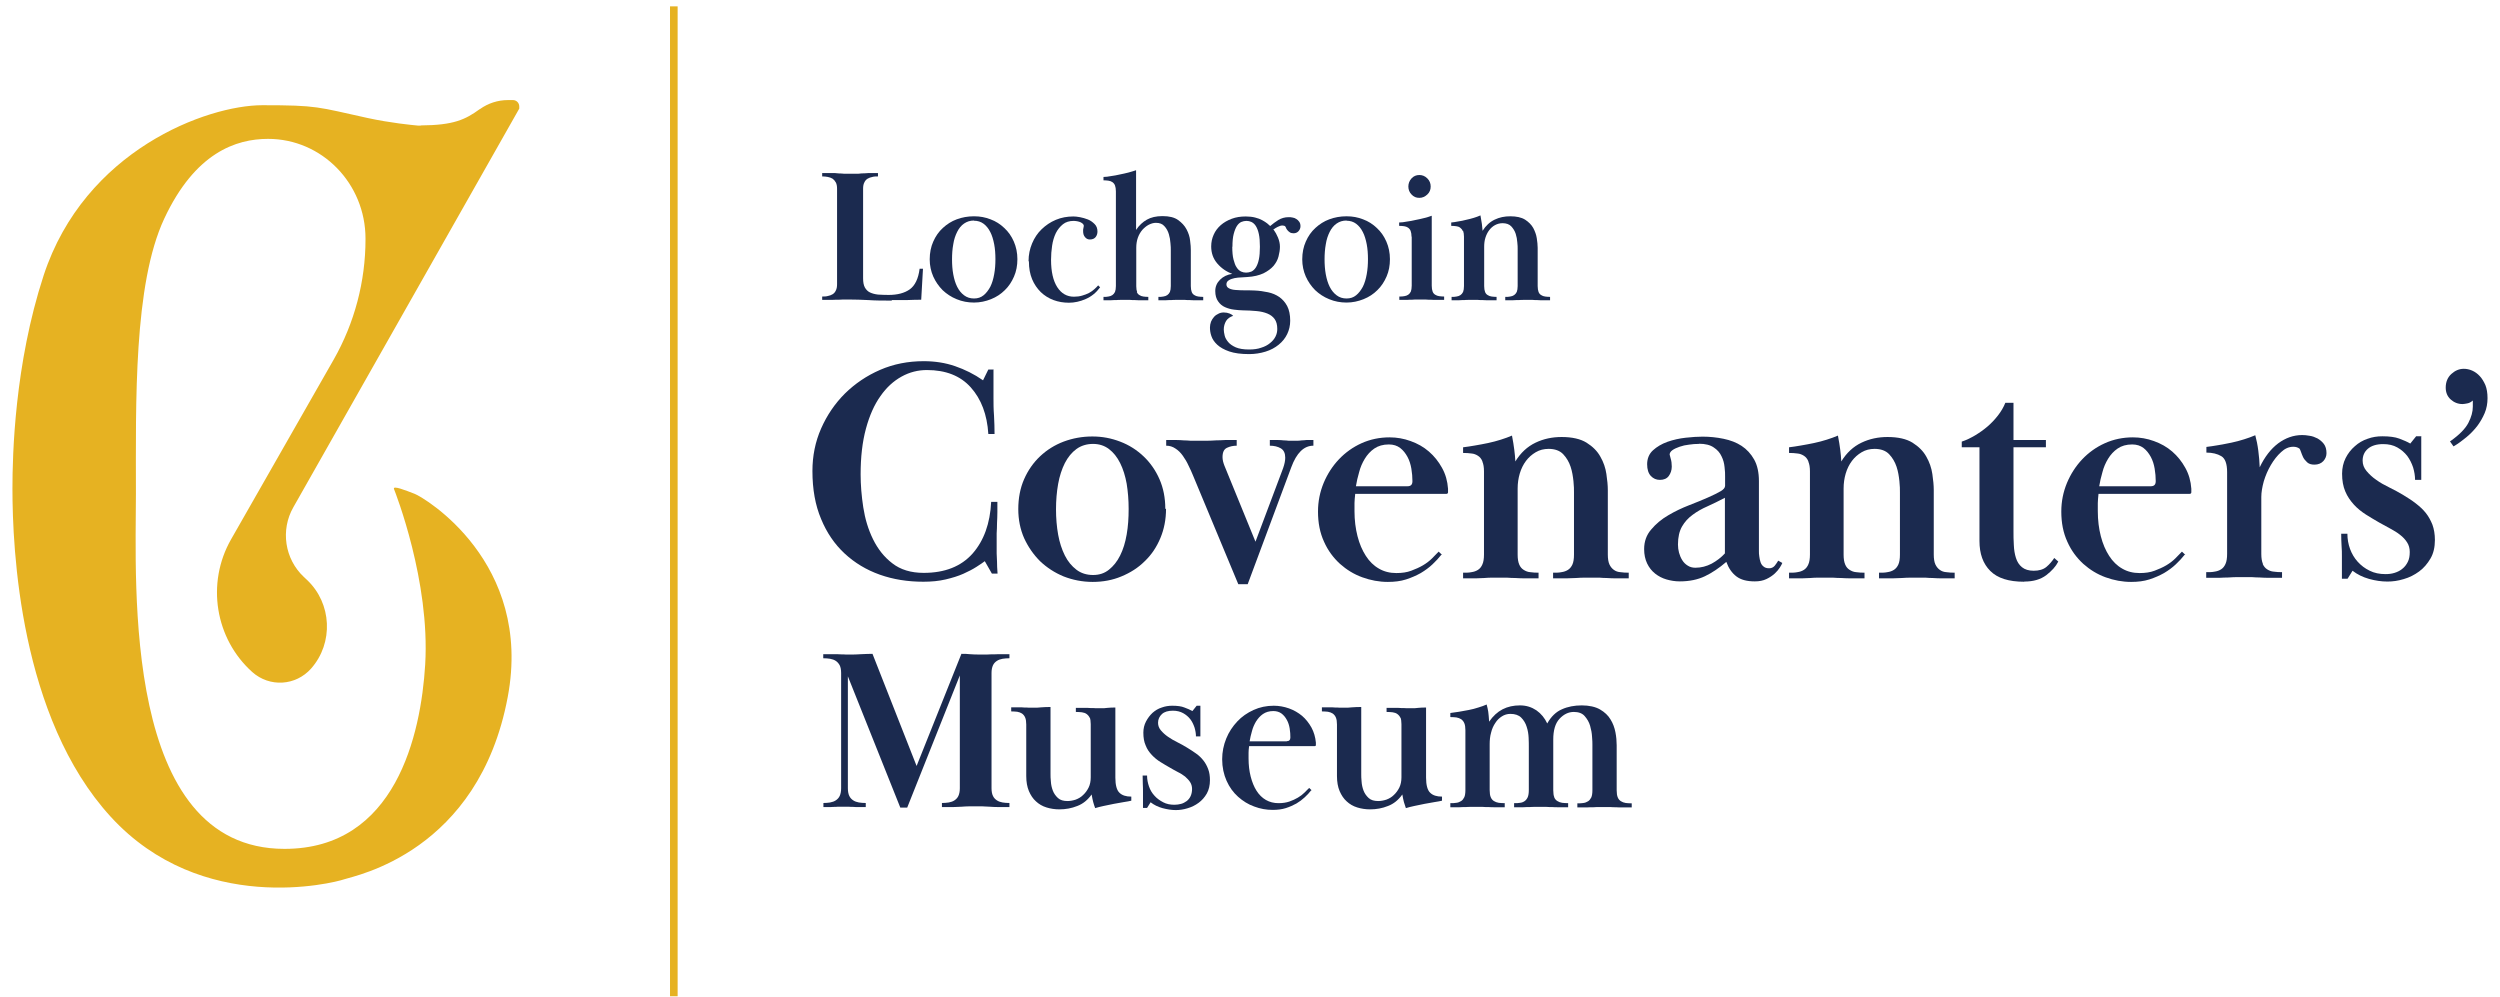 <svg width="188" height="75" viewBox="0 0 188 75" fill="none" xmlns="http://www.w3.org/2000/svg">
<path d="M50.958 0.479H50.385V74.918H50.958V0.479Z" fill="#E6B222"/>
<path d="M74.71 27.774C74.71 28.16 74.71 28.52 74.71 28.88C74.71 29.226 74.71 29.586 74.71 29.932C74.71 30.319 74.71 30.758 74.75 31.251C74.776 31.744 74.79 32.21 74.79 32.636H74.323C74.23 31.171 73.79 30.012 73.004 29.133C72.219 28.254 71.113 27.827 69.701 27.827C69.035 27.827 68.395 27.987 67.796 28.32C67.196 28.653 66.663 29.133 66.211 29.786C65.744 30.438 65.385 31.251 65.118 32.237C64.852 33.222 64.719 34.355 64.719 35.674C64.719 36.46 64.785 37.285 64.918 38.151C65.052 39.017 65.291 39.817 65.651 40.549C66.011 41.282 66.49 41.895 67.103 42.361C67.716 42.84 68.502 43.08 69.461 43.08C71.046 43.08 72.272 42.601 73.138 41.628C73.99 40.656 74.457 39.364 74.536 37.738H75.003C75.003 37.978 75.003 38.231 75.003 38.511C75.003 38.791 74.989 39.071 74.976 39.337C74.976 39.603 74.963 39.87 74.949 40.11C74.949 40.349 74.949 40.536 74.949 40.682V41.135C74.949 41.282 74.949 41.442 74.949 41.615C74.949 41.788 74.963 42.001 74.976 42.241C74.976 42.481 74.989 42.774 75.016 43.134H74.59L74.057 42.201C73.91 42.308 73.71 42.454 73.431 42.627C73.164 42.8 72.831 42.974 72.445 43.147C72.059 43.32 71.619 43.453 71.113 43.573C70.607 43.693 70.047 43.746 69.434 43.746C68.262 43.746 67.17 43.573 66.157 43.214C65.145 42.854 64.266 42.321 63.52 41.628C62.774 40.936 62.174 40.07 61.748 39.031C61.308 37.992 61.095 36.793 61.095 35.42C61.095 34.288 61.308 33.222 61.748 32.223C62.188 31.224 62.787 30.345 63.533 29.599C64.292 28.853 65.171 28.254 66.184 27.814C67.196 27.375 68.289 27.161 69.461 27.161C70.3 27.161 71.086 27.281 71.819 27.534C72.552 27.787 73.258 28.134 73.924 28.6L74.323 27.787H74.75L74.71 27.774Z" fill="#1B2A4F"/>
<path d="M87.685 38.271C87.685 39.071 87.538 39.803 87.258 40.469C86.979 41.135 86.592 41.721 86.086 42.201C85.593 42.694 85.007 43.067 84.328 43.347C83.662 43.627 82.942 43.76 82.17 43.76C81.397 43.76 80.664 43.613 79.985 43.347C79.306 43.067 78.719 42.681 78.213 42.201C77.72 41.708 77.321 41.135 77.014 40.469C76.721 39.803 76.575 39.071 76.575 38.285C76.575 37.459 76.721 36.699 77.014 36.033C77.307 35.367 77.707 34.794 78.213 34.315C78.719 33.835 79.319 33.462 79.985 33.209C80.664 32.956 81.384 32.823 82.143 32.823C82.902 32.823 83.568 32.956 84.234 33.209C84.9 33.462 85.487 33.835 85.993 34.315C86.499 34.794 86.899 35.367 87.192 36.033C87.485 36.699 87.631 37.445 87.631 38.258L87.685 38.271ZM82.196 33.382C81.717 33.382 81.29 33.516 80.944 33.769C80.598 34.022 80.305 34.382 80.078 34.821C79.852 35.274 79.679 35.794 79.572 36.393C79.465 36.992 79.412 37.632 79.412 38.298C79.412 38.964 79.465 39.603 79.572 40.203C79.679 40.802 79.852 41.322 80.078 41.775C80.305 42.228 80.598 42.574 80.944 42.84C81.29 43.107 81.717 43.24 82.196 43.24C82.676 43.24 83.062 43.107 83.395 42.84C83.728 42.574 84.008 42.228 84.234 41.775C84.461 41.322 84.621 40.802 84.727 40.19C84.834 39.577 84.874 38.951 84.874 38.271C84.874 37.592 84.821 36.966 84.727 36.38C84.621 35.794 84.461 35.274 84.234 34.821C84.008 34.368 83.728 34.022 83.395 33.769C83.062 33.516 82.663 33.382 82.196 33.382Z" fill="#1B2A4F"/>
<path d="M87.685 33.089C87.991 33.089 88.257 33.089 88.457 33.089C88.657 33.089 88.844 33.103 89.017 33.116C89.19 33.116 89.35 33.129 89.523 33.143C89.683 33.143 89.883 33.143 90.122 33.143C90.362 33.143 90.575 33.143 90.788 33.143C91.002 33.143 91.215 33.129 91.428 33.116C91.641 33.116 91.881 33.103 92.147 33.089C92.4 33.089 92.693 33.089 93 33.089V33.516C92.733 33.516 92.494 33.569 92.267 33.675C92.041 33.782 91.934 34.008 91.934 34.382C91.934 34.475 91.947 34.581 91.974 34.701C92.001 34.821 92.041 34.914 92.067 34.994L94.412 40.736L96.49 35.207C96.597 34.901 96.65 34.635 96.65 34.422C96.65 34.088 96.543 33.849 96.317 33.715C96.09 33.582 95.811 33.516 95.491 33.516V33.089C95.731 33.089 95.93 33.089 96.09 33.089C96.25 33.089 96.397 33.103 96.53 33.116C96.663 33.116 96.783 33.129 96.903 33.143C97.023 33.143 97.143 33.143 97.263 33.143C97.382 33.143 97.502 33.143 97.596 33.143C97.689 33.143 97.782 33.129 97.889 33.116C97.995 33.116 98.115 33.103 98.248 33.089C98.395 33.089 98.555 33.089 98.768 33.089V33.516C98.049 33.516 97.502 34.062 97.103 35.141L93.826 43.933H93.12L89.709 35.74C89.616 35.514 89.51 35.274 89.376 35.008C89.257 34.741 89.11 34.501 88.95 34.275C88.79 34.048 88.604 33.862 88.391 33.729C88.177 33.582 87.951 33.516 87.698 33.516V33.089H87.685Z" fill="#1B2A4F"/>
<path d="M108.386 41.721C108.199 41.961 107.973 42.201 107.72 42.441C107.467 42.681 107.174 42.894 106.841 43.094C106.508 43.28 106.148 43.44 105.735 43.573C105.322 43.706 104.869 43.76 104.363 43.76C103.71 43.76 103.071 43.64 102.445 43.413C101.818 43.187 101.259 42.84 100.766 42.401C100.273 41.948 99.86 41.402 99.567 40.736C99.261 40.07 99.114 39.324 99.114 38.471C99.114 37.699 99.261 36.992 99.54 36.313C99.82 35.647 100.207 35.047 100.686 34.541C101.166 34.035 101.739 33.622 102.391 33.329C103.044 33.036 103.75 32.889 104.496 32.889C105.042 32.889 105.575 32.983 106.081 33.169C106.601 33.356 107.054 33.609 107.453 33.955C107.853 34.301 108.173 34.701 108.439 35.181C108.706 35.66 108.852 36.18 108.892 36.753C108.892 36.846 108.892 36.939 108.892 37.019C108.892 37.099 108.839 37.139 108.759 37.139H101.912C101.885 37.419 101.858 37.645 101.858 37.832C101.858 38.018 101.858 38.218 101.858 38.444C101.858 39.124 101.938 39.75 102.085 40.323C102.231 40.896 102.445 41.389 102.711 41.801C102.977 42.214 103.297 42.534 103.697 42.761C104.083 42.987 104.523 43.094 105.002 43.094C105.429 43.094 105.802 43.04 106.121 42.92C106.441 42.8 106.747 42.667 107.014 42.508C107.28 42.348 107.507 42.174 107.693 41.988C107.88 41.801 108.04 41.628 108.186 41.482L108.439 41.721H108.386ZM105.842 36.566C106.095 36.566 106.215 36.446 106.215 36.18C106.215 35.873 106.188 35.567 106.135 35.247C106.081 34.928 105.988 34.621 105.842 34.355C105.695 34.088 105.522 33.862 105.295 33.689C105.069 33.516 104.789 33.422 104.443 33.422C104.003 33.422 103.644 33.529 103.35 33.729C103.057 33.928 102.818 34.195 102.631 34.501C102.445 34.808 102.298 35.141 102.205 35.514C102.098 35.873 102.018 36.233 101.965 36.566H105.842Z" fill="#1B2A4F"/>
<path d="M111.476 34.688C111.397 34.501 111.29 34.368 111.143 34.275C110.997 34.182 110.837 34.115 110.651 34.102C110.464 34.075 110.251 34.062 110.024 34.062V33.636C110.291 33.609 110.584 33.556 110.917 33.502C111.25 33.449 111.57 33.382 111.903 33.316C112.236 33.249 112.555 33.156 112.862 33.063C113.168 32.969 113.448 32.863 113.701 32.756C113.781 33.156 113.834 33.516 113.874 33.822C113.914 34.128 113.941 34.422 113.954 34.701C114.354 34.048 114.86 33.582 115.473 33.289C116.086 32.996 116.738 32.863 117.431 32.863C118.23 32.863 118.856 33.009 119.309 33.289C119.776 33.582 120.122 33.929 120.348 34.342C120.588 34.755 120.735 35.194 120.801 35.647C120.868 36.1 120.908 36.5 120.908 36.859V41.695C120.908 42.015 120.948 42.268 121.028 42.441C121.108 42.614 121.214 42.747 121.361 42.854C121.507 42.96 121.667 43.014 121.854 43.027C122.04 43.054 122.253 43.067 122.48 43.067V43.493C122.107 43.493 121.787 43.493 121.534 43.493C121.281 43.493 121.041 43.48 120.841 43.467C120.642 43.467 120.455 43.453 120.282 43.44C120.109 43.44 119.922 43.44 119.722 43.44C119.509 43.44 119.296 43.44 119.11 43.44C118.923 43.44 118.723 43.453 118.497 43.467C118.284 43.467 118.031 43.48 117.764 43.493C117.498 43.493 117.165 43.493 116.792 43.493V43.067C117.031 43.067 117.231 43.067 117.418 43.027C117.604 43 117.764 42.947 117.911 42.854C118.057 42.761 118.164 42.627 118.244 42.454C118.324 42.281 118.364 42.028 118.364 41.708V37.006C118.364 36.819 118.364 36.54 118.324 36.18C118.284 35.82 118.23 35.461 118.11 35.101C117.991 34.741 117.804 34.422 117.551 34.155C117.298 33.889 116.925 33.755 116.459 33.755C116.099 33.755 115.779 33.835 115.486 34.008C115.193 34.182 114.953 34.395 114.753 34.661C114.554 34.928 114.394 35.247 114.287 35.607C114.181 35.967 114.127 36.34 114.127 36.739V41.708C114.127 42.028 114.167 42.268 114.247 42.454C114.327 42.641 114.434 42.761 114.58 42.854C114.727 42.947 114.887 43.014 115.073 43.027C115.26 43.054 115.473 43.067 115.699 43.067V43.493C115.326 43.493 114.993 43.493 114.714 43.493C114.434 43.493 114.181 43.48 113.954 43.467C113.728 43.467 113.515 43.453 113.328 43.44C113.128 43.44 112.928 43.44 112.729 43.44C112.515 43.44 112.316 43.44 112.143 43.44C111.969 43.44 111.796 43.453 111.61 43.467C111.423 43.467 111.21 43.48 110.957 43.493C110.704 43.493 110.397 43.493 110.024 43.493V43.067C110.264 43.067 110.464 43.067 110.651 43.027C110.837 43 110.997 42.947 111.143 42.854C111.29 42.761 111.397 42.627 111.476 42.441C111.556 42.268 111.596 42.015 111.596 41.695V35.447C111.596 35.141 111.556 34.901 111.476 34.715V34.688Z" fill="#1B2A4F"/>
<path d="M127.755 33.382C127.515 33.382 127.276 33.396 127.023 33.436C126.769 33.462 126.53 33.516 126.303 33.596C126.077 33.675 125.904 33.755 125.77 33.849C125.637 33.942 125.557 34.062 125.557 34.182C125.557 34.208 125.584 34.315 125.637 34.488C125.69 34.661 125.717 34.861 125.717 35.087C125.717 35.354 125.637 35.594 125.491 35.794C125.344 35.993 125.118 36.087 124.825 36.087C124.558 36.087 124.332 35.993 124.145 35.794C123.959 35.594 123.865 35.301 123.865 34.914C123.865 34.488 124.012 34.128 124.305 33.862C124.598 33.596 124.958 33.382 125.397 33.223C125.824 33.076 126.277 32.969 126.769 32.916C127.249 32.863 127.675 32.836 128.035 32.836C128.568 32.836 129.087 32.889 129.607 32.996C130.126 33.103 130.579 33.276 130.966 33.529C131.352 33.782 131.672 34.128 131.911 34.555C132.151 34.981 132.271 35.527 132.271 36.18V41.428C132.271 41.562 132.271 41.695 132.298 41.842C132.311 41.988 132.351 42.135 132.391 42.268C132.431 42.401 132.511 42.521 132.617 42.601C132.724 42.694 132.857 42.734 133.044 42.734C133.217 42.734 133.35 42.667 133.457 42.547C133.563 42.414 133.643 42.294 133.723 42.161L134.03 42.334C134.003 42.414 133.936 42.534 133.843 42.681C133.75 42.827 133.617 42.987 133.457 43.134C133.297 43.28 133.084 43.427 132.831 43.547C132.578 43.666 132.298 43.72 131.965 43.72C131.365 43.72 130.912 43.6 130.579 43.347C130.246 43.094 129.993 42.734 129.82 42.254C129.274 42.721 128.741 43.08 128.208 43.333C127.675 43.587 127.049 43.72 126.317 43.72C125.97 43.72 125.637 43.666 125.317 43.573C124.998 43.48 124.718 43.333 124.465 43.134C124.212 42.934 124.012 42.681 123.865 42.374C123.719 42.068 123.639 41.708 123.639 41.295C123.639 40.722 123.812 40.23 124.172 39.817C124.518 39.404 124.944 39.044 125.451 38.751C125.944 38.458 126.476 38.205 127.023 37.992C127.569 37.779 128.035 37.592 128.421 37.419C128.848 37.232 129.167 37.072 129.394 36.939C129.62 36.806 129.727 36.673 129.727 36.526V35.834C129.727 35.647 129.727 35.407 129.687 35.127C129.66 34.848 129.594 34.581 129.46 34.315C129.34 34.048 129.141 33.822 128.874 33.649C128.608 33.462 128.235 33.369 127.755 33.369V33.382ZM129.713 37.432C129.261 37.672 128.821 37.885 128.408 38.072C127.982 38.258 127.609 38.471 127.289 38.711C126.956 38.951 126.689 39.244 126.49 39.59C126.29 39.937 126.183 40.389 126.183 40.949C126.183 41.162 126.21 41.362 126.263 41.562C126.317 41.761 126.396 41.948 126.503 42.121C126.61 42.294 126.743 42.428 126.916 42.534C127.076 42.641 127.276 42.694 127.489 42.694C127.928 42.694 128.328 42.587 128.714 42.388C129.101 42.175 129.434 41.921 129.713 41.615V37.459V37.432Z" fill="#1B2A4F"/>
<path d="M135.988 34.688C135.908 34.501 135.801 34.368 135.655 34.275C135.508 34.182 135.348 34.115 135.162 34.102C134.975 34.075 134.762 34.062 134.536 34.062V33.636C134.802 33.609 135.095 33.556 135.428 33.502C135.761 33.449 136.081 33.382 136.414 33.316C136.747 33.249 137.067 33.156 137.373 33.063C137.679 32.969 137.959 32.863 138.212 32.756C138.292 33.156 138.346 33.516 138.386 33.822C138.425 34.128 138.452 34.422 138.465 34.701C138.865 34.048 139.371 33.582 139.984 33.289C140.597 32.996 141.25 32.863 141.942 32.863C142.742 32.863 143.368 33.009 143.821 33.289C144.287 33.582 144.633 33.929 144.86 34.342C145.099 34.755 145.246 35.194 145.313 35.647C145.379 36.1 145.419 36.5 145.419 36.859V41.695C145.419 42.015 145.459 42.268 145.539 42.441C145.619 42.614 145.726 42.747 145.872 42.854C146.019 42.96 146.178 43.014 146.365 43.027C146.551 43.054 146.765 43.067 146.991 43.067V43.493C146.618 43.493 146.298 43.493 146.045 43.493C145.792 43.493 145.552 43.48 145.353 43.467C145.153 43.467 144.966 43.453 144.793 43.44C144.62 43.44 144.433 43.44 144.234 43.44C144.02 43.44 143.807 43.44 143.621 43.44C143.434 43.44 143.234 43.453 143.008 43.467C142.795 43.467 142.542 43.48 142.275 43.493C142.009 43.493 141.676 43.493 141.303 43.493V43.067C141.543 43.067 141.742 43.067 141.929 43.027C142.115 43 142.275 42.947 142.422 42.854C142.568 42.761 142.675 42.627 142.755 42.454C142.835 42.281 142.875 42.028 142.875 41.708V37.006C142.875 36.819 142.875 36.54 142.835 36.18C142.795 35.82 142.742 35.461 142.622 35.101C142.502 34.741 142.315 34.422 142.062 34.155C141.809 33.889 141.436 33.755 140.97 33.755C140.61 33.755 140.29 33.835 139.997 34.008C139.704 34.182 139.465 34.395 139.265 34.661C139.065 34.928 138.905 35.247 138.798 35.607C138.692 35.967 138.639 36.34 138.639 36.739V41.708C138.639 42.028 138.679 42.268 138.759 42.454C138.838 42.641 138.945 42.761 139.092 42.854C139.238 42.947 139.398 43.014 139.584 43.027C139.771 43.054 139.984 43.067 140.211 43.067V43.493C139.838 43.493 139.504 43.493 139.225 43.493C138.945 43.493 138.692 43.48 138.465 43.467C138.239 43.467 138.026 43.453 137.839 43.44C137.64 43.44 137.44 43.44 137.24 43.44C137.027 43.44 136.827 43.44 136.654 43.44C136.481 43.44 136.307 43.453 136.121 43.467C135.934 43.467 135.721 43.48 135.468 43.493C135.215 43.493 134.909 43.493 134.536 43.493V43.067C134.775 43.067 134.975 43.067 135.162 43.027C135.348 43 135.508 42.947 135.655 42.854C135.801 42.761 135.908 42.627 135.988 42.441C136.068 42.268 136.108 42.015 136.108 41.695V35.447C136.108 35.141 136.068 34.901 135.988 34.715V34.688Z" fill="#1B2A4F"/>
<path d="M152.213 43.746C151.054 43.746 150.215 43.48 149.669 42.934C149.122 42.388 148.856 41.642 148.856 40.682V33.636H147.524V33.209C147.857 33.103 148.177 32.943 148.523 32.743C148.856 32.543 149.176 32.317 149.456 32.077C149.749 31.824 150.002 31.557 150.241 31.251C150.481 30.945 150.668 30.625 150.801 30.292H151.414V33.089H153.852V33.636H151.414V39.897C151.414 40.27 151.414 40.629 151.44 40.989C151.454 41.349 151.507 41.668 151.6 41.961C151.693 42.254 151.84 42.481 152.053 42.654C152.266 42.827 152.559 42.92 152.932 42.92C153.332 42.92 153.652 42.827 153.878 42.641C154.105 42.454 154.304 42.228 154.478 41.961L154.784 42.228C154.598 42.601 154.291 42.934 153.878 43.254C153.452 43.573 152.906 43.733 152.24 43.733L152.213 43.746Z" fill="#1B2A4F"/>
<path d="M164.282 41.721C164.096 41.961 163.869 42.201 163.616 42.441C163.363 42.681 163.07 42.894 162.737 43.094C162.404 43.28 162.044 43.44 161.631 43.573C161.218 43.706 160.765 43.76 160.259 43.76C159.606 43.76 158.967 43.64 158.341 43.413C157.715 43.187 157.155 42.84 156.662 42.401C156.169 41.948 155.756 41.402 155.463 40.736C155.157 40.07 155.01 39.324 155.01 38.471C155.01 37.699 155.157 36.992 155.437 36.313C155.717 35.647 156.103 35.047 156.582 34.541C157.062 34.035 157.635 33.622 158.288 33.329C158.94 33.036 159.646 32.889 160.392 32.889C160.938 32.889 161.471 32.983 161.978 33.169C162.497 33.356 162.95 33.609 163.35 33.955C163.749 34.301 164.069 34.701 164.335 35.181C164.602 35.66 164.748 36.18 164.788 36.753C164.788 36.846 164.788 36.939 164.788 37.019C164.788 37.099 164.735 37.139 164.655 37.139H157.808C157.781 37.419 157.755 37.645 157.755 37.832C157.755 38.018 157.755 38.218 157.755 38.444C157.755 39.124 157.835 39.75 157.981 40.323C158.128 40.896 158.341 41.389 158.607 41.801C158.874 42.214 159.193 42.534 159.593 42.761C159.979 42.987 160.419 43.094 160.899 43.094C161.325 43.094 161.698 43.04 162.018 42.92C162.337 42.8 162.644 42.667 162.91 42.508C163.176 42.348 163.403 42.174 163.589 41.988C163.776 41.801 163.936 41.628 164.082 41.482L164.335 41.721H164.282ZM161.738 36.566C161.991 36.566 162.111 36.446 162.111 36.18C162.111 35.873 162.084 35.567 162.031 35.247C161.978 34.928 161.884 34.621 161.738 34.355C161.591 34.088 161.418 33.862 161.192 33.689C160.965 33.516 160.685 33.422 160.339 33.422C159.899 33.422 159.54 33.529 159.247 33.729C158.954 33.928 158.714 34.195 158.527 34.501C158.341 34.808 158.194 35.141 158.101 35.514C157.994 35.873 157.915 36.233 157.861 36.566H161.738Z" fill="#1B2A4F"/>
<path d="M170.157 42.414C170.237 42.587 170.343 42.721 170.49 42.814C170.636 42.907 170.796 42.974 170.983 42.987C171.169 43.014 171.382 43.027 171.609 43.027V43.453C171.236 43.453 170.916 43.453 170.65 43.453C170.383 43.453 170.143 43.44 169.93 43.427C169.717 43.427 169.531 43.413 169.344 43.4C169.171 43.4 168.971 43.4 168.771 43.4C168.558 43.4 168.358 43.4 168.172 43.4C167.999 43.4 167.799 43.413 167.586 43.427C167.373 43.427 167.133 43.44 166.866 43.453C166.6 43.453 166.28 43.453 165.907 43.453V43.027C166.147 43.027 166.347 43.027 166.533 42.987C166.72 42.961 166.88 42.907 167.026 42.814C167.173 42.721 167.279 42.587 167.359 42.401C167.439 42.228 167.479 41.975 167.479 41.655V35.501C167.479 34.874 167.333 34.475 167.04 34.302C166.746 34.128 166.373 34.035 165.921 34.035V33.609C166.187 33.582 166.48 33.529 166.813 33.476C167.146 33.422 167.466 33.356 167.799 33.289C168.132 33.223 168.452 33.129 168.758 33.036C169.064 32.943 169.344 32.836 169.597 32.73C169.69 33.076 169.77 33.462 169.824 33.889C169.877 34.315 169.917 34.728 169.93 35.141C170.303 34.355 170.77 33.755 171.316 33.343C171.875 32.929 172.475 32.716 173.127 32.716C173.287 32.716 173.46 32.73 173.674 32.77C173.887 32.796 174.087 32.876 174.273 32.969C174.46 33.076 174.619 33.209 174.753 33.382C174.886 33.556 174.952 33.795 174.952 34.075C174.952 34.302 174.872 34.501 174.713 34.675C174.553 34.848 174.326 34.941 174.047 34.941C173.807 34.941 173.634 34.888 173.5 34.768C173.367 34.648 173.261 34.515 173.194 34.382C173.127 34.235 173.074 34.102 173.034 33.982C172.994 33.862 172.954 33.782 172.928 33.742C172.808 33.649 172.648 33.596 172.461 33.596C172.128 33.596 171.822 33.729 171.542 33.995C171.249 34.262 170.996 34.581 170.77 34.968C170.543 35.354 170.37 35.754 170.237 36.193C170.117 36.633 170.05 37.019 170.05 37.379V41.655C170.05 41.975 170.09 42.215 170.17 42.401L170.157 42.414Z" fill="#1B2A4F"/>
<path d="M182.079 32.836C182.079 33.143 182.079 33.382 182.079 33.582C182.079 33.769 182.079 33.982 182.079 34.208C182.079 34.435 182.079 34.715 182.079 35.074C182.079 35.42 182.079 35.767 182.079 36.087H181.613C181.613 35.78 181.56 35.474 181.467 35.154C181.36 34.834 181.213 34.541 181.027 34.288C180.827 34.035 180.587 33.822 180.281 33.649C179.975 33.476 179.628 33.396 179.215 33.396C178.722 33.396 178.336 33.516 178.07 33.742C177.803 33.968 177.67 34.275 177.67 34.635C177.67 34.928 177.763 35.181 177.963 35.42C178.163 35.66 178.403 35.887 178.696 36.087C178.989 36.3 179.322 36.486 179.681 36.659C180.041 36.833 180.374 37.019 180.694 37.206C181.04 37.419 181.36 37.618 181.653 37.845C181.946 38.072 182.199 38.298 182.412 38.564C182.626 38.831 182.785 39.124 182.919 39.457C183.038 39.79 183.105 40.176 183.105 40.602C183.105 41.149 182.999 41.615 182.772 42.001C182.546 42.388 182.266 42.721 181.919 42.974C181.573 43.227 181.187 43.427 180.761 43.547C180.334 43.68 179.921 43.733 179.535 43.733C179.082 43.733 178.629 43.666 178.15 43.533C177.683 43.4 177.27 43.2 176.911 42.92L176.538 43.52H176.111C176.111 43.173 176.111 42.867 176.111 42.627C176.111 42.388 176.111 42.135 176.111 41.855C176.111 41.575 176.111 41.309 176.085 41.029C176.071 40.749 176.058 40.456 176.058 40.136H176.524C176.524 40.536 176.591 40.922 176.724 41.282C176.857 41.642 177.044 41.961 177.297 42.241C177.55 42.521 177.843 42.747 178.203 42.92C178.549 43.094 178.949 43.173 179.388 43.173C179.628 43.173 179.855 43.147 180.068 43.08C180.281 43.014 180.481 42.92 180.654 42.774C180.827 42.641 180.96 42.468 181.067 42.254C181.173 42.041 181.213 41.801 181.213 41.508C181.213 41.242 181.147 40.989 181.014 40.789C180.88 40.576 180.707 40.389 180.481 40.216C180.268 40.043 180.015 39.897 179.748 39.75C179.482 39.603 179.202 39.457 178.922 39.297C178.589 39.111 178.269 38.911 177.923 38.698C177.59 38.484 177.284 38.245 177.017 37.952C176.751 37.658 176.524 37.339 176.364 36.953C176.205 36.58 176.125 36.14 176.125 35.62C176.125 35.194 176.218 34.794 176.391 34.448C176.564 34.102 176.804 33.795 177.084 33.556C177.364 33.302 177.683 33.116 178.043 32.996C178.403 32.863 178.762 32.809 179.149 32.809C179.681 32.809 180.108 32.863 180.427 32.983C180.747 33.103 181.027 33.222 181.253 33.356L181.693 32.809H182.093L182.079 32.836Z" fill="#1B2A4F"/>
<path d="M184.237 33.196C184.943 32.703 185.396 32.237 185.623 31.797C185.849 31.358 185.956 30.958 185.956 30.585C185.956 30.558 185.956 30.505 185.956 30.452C185.956 30.398 185.956 30.345 185.956 30.292V30.119C185.836 30.225 185.703 30.305 185.556 30.332C185.41 30.358 185.29 30.385 185.183 30.385C184.837 30.385 184.544 30.265 184.291 30.039C184.038 29.812 183.918 29.506 183.918 29.146C183.918 28.72 184.064 28.374 184.344 28.12C184.624 27.867 184.93 27.734 185.277 27.734C185.476 27.734 185.689 27.774 185.903 27.867C186.116 27.961 186.302 28.094 186.475 28.28C186.649 28.467 186.782 28.693 186.902 28.96C187.008 29.226 187.062 29.559 187.062 29.945C187.062 30.332 186.995 30.718 186.848 31.064C186.702 31.411 186.515 31.73 186.289 32.037C186.049 32.343 185.783 32.623 185.476 32.876C185.17 33.129 184.85 33.369 184.504 33.569L184.251 33.209L184.237 33.196Z" fill="#1B2A4F"/>
<path d="M31.642 9.444C31.575 9.444 31.495 9.444 31.429 9.444C30.989 9.404 29.337 9.244 27.632 8.871C23.862 8.045 23.902 7.912 19.733 7.912C15.563 7.912 6.371 11.296 3.281 20.714C1.096 27.401 0.936 34.195 0.936 36.753C0.936 41.269 1.482 53.95 8.33 61.424C15.177 68.897 25.061 66.406 25.874 66.126C26.686 65.846 35.998 64.101 38.183 52.405C40.088 42.254 31.882 37.405 31.189 37.139C30.496 36.873 29.511 36.473 29.63 36.779C29.75 37.086 32.348 43.706 31.975 49.967C31.655 55.256 29.75 63.835 21.398 63.835C9.182 63.835 10.221 43.959 10.221 37.126C10.221 30.292 10.035 21.393 12.353 16.438C14.671 11.482 17.748 10.443 20.159 10.443C24.209 10.443 27.486 13.8 27.486 17.943V17.996C27.486 21.167 26.66 24.284 25.101 27.028L17.375 40.562C15.496 43.853 16.176 48.036 18.973 50.54C20.279 51.699 22.237 51.579 23.396 50.274C25.101 48.342 24.955 45.371 23.09 43.613L22.85 43.387C21.411 42.041 21.078 39.856 22.064 38.138L39.049 8.165V8.005C39.049 7.739 38.835 7.526 38.582 7.526H38.196C37.437 7.526 36.704 7.765 36.091 8.205H36.078C34.999 8.991 34.12 9.417 31.642 9.431V9.444Z" fill="#E6B222"/>
<path d="M62.428 60.345C62.587 60.318 62.734 60.265 62.854 60.185C62.974 60.105 63.08 59.998 63.147 59.852C63.213 59.705 63.253 59.519 63.253 59.279V50.607C63.253 50.367 63.213 50.167 63.147 50.034C63.067 49.888 62.974 49.781 62.854 49.701C62.734 49.621 62.587 49.568 62.428 49.541C62.268 49.514 62.094 49.501 61.908 49.501V49.195C62.228 49.195 62.481 49.195 62.694 49.195C62.907 49.195 63.08 49.195 63.227 49.208C63.373 49.208 63.493 49.208 63.6 49.221C63.706 49.221 63.826 49.221 63.946 49.221C64.173 49.221 64.439 49.221 64.759 49.195C65.078 49.181 65.358 49.168 65.611 49.168L68.928 57.601L72.299 49.168C72.525 49.168 72.738 49.168 72.925 49.195C73.124 49.208 73.351 49.221 73.604 49.221C73.751 49.221 73.897 49.221 74.03 49.221C74.177 49.221 74.323 49.221 74.497 49.208C74.67 49.208 74.856 49.208 75.083 49.195C75.309 49.195 75.576 49.195 75.909 49.195V49.501C75.736 49.501 75.562 49.514 75.389 49.541C75.229 49.568 75.083 49.621 74.963 49.701C74.843 49.781 74.736 49.888 74.67 50.034C74.603 50.181 74.563 50.367 74.563 50.607V59.279C74.563 59.519 74.603 59.719 74.67 59.852C74.736 59.998 74.843 60.105 74.963 60.185C75.083 60.265 75.229 60.318 75.389 60.345C75.549 60.371 75.722 60.385 75.909 60.385V60.691C75.576 60.691 75.283 60.691 75.056 60.691C74.816 60.691 74.603 60.678 74.417 60.664C74.23 60.664 74.044 60.638 73.884 60.638C73.724 60.638 73.551 60.638 73.364 60.638C73.178 60.638 73.005 60.638 72.845 60.638C72.685 60.638 72.512 60.651 72.325 60.664C72.139 60.664 71.926 60.691 71.686 60.691C71.446 60.691 71.166 60.691 70.833 60.691V60.385C71.006 60.385 71.18 60.371 71.353 60.345C71.513 60.318 71.659 60.265 71.779 60.185C71.899 60.105 72.005 59.998 72.072 59.852C72.139 59.705 72.179 59.519 72.179 59.279V50.793L68.222 60.731H67.703L63.76 50.86V59.279C63.76 59.519 63.8 59.719 63.866 59.852C63.933 59.998 64.039 60.105 64.159 60.185C64.279 60.265 64.426 60.318 64.585 60.345C64.745 60.371 64.919 60.385 65.105 60.385V60.691C64.879 60.691 64.692 60.691 64.546 60.691C64.399 60.691 64.266 60.691 64.146 60.678C64.026 60.678 63.919 60.678 63.813 60.664C63.706 60.664 63.6 60.664 63.48 60.664C63.36 60.664 63.253 60.664 63.147 60.664C63.054 60.664 62.947 60.664 62.84 60.678C62.734 60.678 62.601 60.678 62.468 60.691C62.321 60.691 62.148 60.691 61.921 60.691V60.385C62.094 60.385 62.268 60.371 62.441 60.345H62.428Z" fill="#1B2A4F"/>
<path d="M81.956 54.004C81.903 53.871 81.823 53.777 81.717 53.697C81.61 53.617 81.504 53.591 81.357 53.564C81.224 53.551 81.064 53.538 80.904 53.538V53.231C81.144 53.231 81.344 53.231 81.53 53.231C81.703 53.231 81.876 53.231 82.01 53.245C82.156 53.245 82.276 53.245 82.409 53.258C82.529 53.258 82.662 53.258 82.782 53.258C82.969 53.258 83.142 53.258 83.288 53.231C83.435 53.218 83.635 53.205 83.875 53.205V58.48C83.875 59.039 83.981 59.426 84.181 59.612C84.381 59.812 84.674 59.905 85.074 59.905V60.212C84.927 60.252 84.741 60.278 84.501 60.318C84.261 60.358 84.021 60.398 83.755 60.451C83.488 60.505 83.235 60.558 82.982 60.611C82.729 60.664 82.529 60.718 82.356 60.771C82.303 60.624 82.249 60.465 82.21 60.318C82.17 60.172 82.13 59.972 82.09 59.745C81.797 60.158 81.437 60.451 81.011 60.611C80.584 60.784 80.131 60.864 79.665 60.864C79.319 60.864 78.986 60.811 78.693 60.718C78.386 60.624 78.12 60.465 77.907 60.265C77.68 60.065 77.507 59.799 77.374 59.492C77.241 59.172 77.174 58.8 77.174 58.36V54.483C77.174 54.27 77.147 54.084 77.094 53.964C77.041 53.831 76.961 53.737 76.854 53.657C76.748 53.591 76.641 53.551 76.495 53.524C76.362 53.511 76.215 53.498 76.042 53.498V53.191C76.281 53.191 76.468 53.191 76.628 53.191C76.774 53.191 76.908 53.191 77.028 53.205C77.147 53.205 77.254 53.205 77.374 53.218C77.481 53.218 77.627 53.218 77.773 53.218C77.92 53.218 78.107 53.218 78.306 53.191C78.506 53.178 78.733 53.165 78.999 53.165V58.2C78.999 58.347 78.999 58.546 79.026 58.773C79.039 59.013 79.092 59.239 79.172 59.452C79.252 59.665 79.385 59.852 79.559 60.012C79.732 60.172 79.972 60.238 80.278 60.238C80.478 60.238 80.691 60.198 80.891 60.132C81.104 60.052 81.29 59.945 81.45 59.785C81.623 59.625 81.757 59.439 81.863 59.226C81.97 59.013 82.023 58.746 82.023 58.453V54.457C82.023 54.244 81.996 54.057 81.943 53.937L81.956 54.004Z" fill="#1B2A4F"/>
<path d="M90.269 53.045C90.269 53.258 90.269 53.444 90.269 53.578C90.269 53.711 90.269 53.871 90.269 54.031C90.269 54.19 90.269 54.404 90.269 54.657C90.269 54.91 90.269 55.15 90.269 55.376H89.936C89.936 55.163 89.896 54.936 89.829 54.71C89.749 54.483 89.656 54.27 89.51 54.084C89.363 53.897 89.19 53.751 88.977 53.631C88.764 53.511 88.497 53.444 88.204 53.444C87.844 53.444 87.565 53.524 87.378 53.697C87.192 53.871 87.085 54.084 87.085 54.35C87.085 54.563 87.152 54.75 87.298 54.923C87.445 55.096 87.618 55.256 87.831 55.403C88.044 55.549 88.284 55.696 88.537 55.816C88.79 55.949 89.03 56.069 89.257 56.215C89.51 56.362 89.736 56.522 89.949 56.668C90.162 56.815 90.349 57.001 90.496 57.188C90.642 57.374 90.762 57.587 90.855 57.84C90.948 58.08 90.988 58.36 90.988 58.666C90.988 59.053 90.908 59.399 90.749 59.679C90.589 59.959 90.376 60.198 90.136 60.371C89.883 60.558 89.616 60.691 89.297 60.784C88.99 60.878 88.697 60.918 88.417 60.918C88.098 60.918 87.765 60.864 87.418 60.771C87.085 60.678 86.779 60.531 86.526 60.331L86.259 60.758H85.953C85.953 60.505 85.953 60.291 85.953 60.118C85.953 59.945 85.953 59.759 85.953 59.572C85.953 59.386 85.953 59.172 85.94 58.973C85.94 58.773 85.926 58.56 85.926 58.32H86.259C86.259 58.613 86.313 58.879 86.406 59.146C86.499 59.412 86.632 59.639 86.819 59.839C86.992 60.038 87.218 60.198 87.472 60.331C87.725 60.465 88.004 60.518 88.324 60.518C88.497 60.518 88.657 60.491 88.817 60.451C88.977 60.411 89.11 60.331 89.243 60.238C89.363 60.145 89.47 60.012 89.536 59.865C89.603 59.719 89.643 59.532 89.643 59.332C89.643 59.133 89.59 58.959 89.496 58.813C89.403 58.666 89.27 58.533 89.123 58.4C88.963 58.28 88.79 58.16 88.591 58.067C88.391 57.96 88.191 57.854 87.991 57.734C87.751 57.601 87.511 57.454 87.272 57.307C87.032 57.161 86.805 56.974 86.619 56.775C86.419 56.562 86.259 56.335 86.153 56.055C86.033 55.789 85.98 55.469 85.98 55.096C85.98 54.79 86.046 54.51 86.179 54.257C86.313 54.004 86.472 53.791 86.672 53.604C86.872 53.431 87.099 53.285 87.365 53.205C87.618 53.111 87.885 53.071 88.151 53.071C88.537 53.071 88.844 53.111 89.07 53.205C89.297 53.285 89.496 53.378 89.67 53.471L89.989 53.071H90.269V53.045Z" fill="#1B2A4F"/>
<path d="M98.595 59.439C98.462 59.612 98.302 59.785 98.115 59.958C97.929 60.132 97.716 60.291 97.489 60.425C97.249 60.558 96.983 60.678 96.69 60.771C96.397 60.864 96.064 60.904 95.704 60.904C95.238 60.904 94.772 60.824 94.319 60.651C93.866 60.491 93.466 60.238 93.106 59.919C92.747 59.599 92.454 59.199 92.24 58.72C92.027 58.24 91.907 57.694 91.907 57.094C91.907 56.548 92.014 56.029 92.214 55.536C92.414 55.043 92.693 54.63 93.04 54.257C93.386 53.884 93.799 53.604 94.265 53.391C94.732 53.178 95.238 53.071 95.784 53.071C96.17 53.071 96.557 53.138 96.93 53.271C97.303 53.404 97.622 53.591 97.915 53.831C98.195 54.07 98.435 54.377 98.621 54.71C98.808 55.056 98.915 55.429 98.954 55.842C98.954 55.909 98.954 55.975 98.954 56.029C98.954 56.082 98.915 56.109 98.861 56.109H93.932C93.906 56.308 93.892 56.468 93.892 56.602C93.892 56.735 93.892 56.881 93.892 57.041C93.892 57.534 93.946 57.987 94.052 58.4C94.159 58.813 94.305 59.172 94.492 59.466C94.678 59.759 94.918 59.998 95.198 60.158C95.478 60.318 95.797 60.398 96.144 60.398C96.45 60.398 96.716 60.358 96.956 60.278C97.196 60.198 97.409 60.092 97.596 59.985C97.782 59.879 97.955 59.745 98.089 59.612C98.222 59.479 98.342 59.359 98.448 59.252L98.635 59.426L98.595 59.439ZM96.77 55.736C96.943 55.736 97.036 55.642 97.036 55.456C97.036 55.243 97.023 55.016 96.983 54.776C96.943 54.537 96.876 54.324 96.77 54.137C96.663 53.937 96.53 53.777 96.37 53.657C96.21 53.538 95.997 53.471 95.757 53.471C95.438 53.471 95.184 53.551 94.971 53.697C94.758 53.844 94.598 54.031 94.452 54.257C94.319 54.483 94.212 54.723 94.145 54.99C94.066 55.256 94.012 55.509 93.972 55.749H96.77V55.736Z" fill="#1B2A4F"/>
<path d="M105.322 54.004C105.269 53.871 105.189 53.777 105.082 53.697C104.976 53.617 104.869 53.591 104.723 53.564C104.589 53.551 104.43 53.538 104.27 53.538V53.231C104.51 53.231 104.709 53.231 104.896 53.231C105.069 53.231 105.242 53.231 105.375 53.245C105.522 53.245 105.642 53.245 105.775 53.258C105.895 53.258 106.028 53.258 106.148 53.258C106.335 53.258 106.508 53.258 106.654 53.231C106.801 53.218 107.001 53.205 107.24 53.205V58.48C107.24 59.039 107.347 59.426 107.547 59.612C107.747 59.812 108.04 59.905 108.439 59.905V60.212C108.293 60.252 108.106 60.278 107.867 60.318C107.627 60.358 107.387 60.398 107.121 60.451C106.854 60.505 106.601 60.558 106.348 60.611C106.095 60.664 105.895 60.718 105.722 60.771C105.668 60.624 105.615 60.465 105.575 60.318C105.535 60.172 105.495 59.972 105.455 59.745C105.162 60.158 104.803 60.451 104.376 60.611C103.95 60.784 103.497 60.864 103.031 60.864C102.685 60.864 102.351 60.811 102.058 60.718C101.752 60.624 101.486 60.465 101.272 60.265C101.046 60.065 100.873 59.799 100.74 59.492C100.606 59.172 100.54 58.8 100.54 58.36V54.483C100.54 54.27 100.513 54.084 100.46 53.964C100.407 53.831 100.327 53.737 100.22 53.657C100.114 53.591 100.007 53.551 99.86 53.524C99.727 53.511 99.581 53.498 99.407 53.498V53.191C99.647 53.191 99.834 53.191 99.994 53.191C100.14 53.191 100.273 53.191 100.393 53.205C100.513 53.205 100.62 53.205 100.74 53.218C100.846 53.218 100.993 53.218 101.139 53.218C101.286 53.218 101.472 53.218 101.672 53.191C101.872 53.178 102.098 53.165 102.365 53.165V58.2C102.365 58.347 102.365 58.546 102.391 58.773C102.405 59.013 102.458 59.239 102.538 59.452C102.618 59.665 102.751 59.852 102.924 60.012C103.097 60.172 103.337 60.238 103.644 60.238C103.843 60.238 104.057 60.198 104.256 60.132C104.47 60.052 104.656 59.945 104.816 59.785C104.989 59.625 105.122 59.439 105.229 59.226C105.335 59.013 105.389 58.746 105.389 58.453V54.457C105.389 54.244 105.362 54.057 105.309 53.937L105.322 54.004Z" fill="#1B2A4F"/>
<path d="M116.872 59.945C116.925 60.078 117.005 60.172 117.112 60.238C117.218 60.305 117.325 60.345 117.471 60.371C117.604 60.385 117.751 60.398 117.924 60.398V60.705C117.658 60.705 117.418 60.705 117.231 60.705C117.045 60.705 116.872 60.705 116.712 60.691C116.565 60.691 116.419 60.691 116.286 60.678C116.152 60.678 116.019 60.678 115.873 60.678C115.713 60.678 115.566 60.678 115.446 60.678C115.313 60.678 115.18 60.678 115.033 60.691C114.887 60.691 114.727 60.691 114.54 60.705C114.354 60.705 114.128 60.705 113.861 60.705V60.398C114.034 60.398 114.181 60.398 114.314 60.371C114.447 60.358 114.567 60.305 114.66 60.238C114.754 60.172 114.834 60.065 114.887 59.945C114.94 59.812 114.967 59.639 114.967 59.412V56.162C114.967 55.989 114.967 55.762 114.953 55.483C114.94 55.203 114.9 54.936 114.807 54.657C114.727 54.39 114.58 54.15 114.394 53.964C114.207 53.777 113.928 53.684 113.581 53.684C113.342 53.684 113.128 53.751 112.942 53.871C112.755 53.99 112.582 54.15 112.449 54.364C112.303 54.577 112.196 54.816 112.129 55.096C112.049 55.376 112.023 55.669 112.023 55.975V59.412C112.023 59.639 112.049 59.825 112.103 59.945C112.156 60.078 112.236 60.172 112.342 60.238C112.449 60.305 112.556 60.345 112.702 60.371C112.835 60.385 112.982 60.398 113.155 60.398V60.705C112.889 60.705 112.649 60.705 112.462 60.705C112.263 60.705 112.089 60.705 111.93 60.691C111.77 60.691 111.623 60.691 111.49 60.678C111.357 60.678 111.21 60.678 111.064 60.678C110.904 60.678 110.757 60.678 110.637 60.678C110.504 60.678 110.371 60.678 110.238 60.691C110.091 60.691 109.931 60.691 109.745 60.705C109.558 60.705 109.332 60.705 109.065 60.705V60.398C109.239 60.398 109.385 60.398 109.518 60.371C109.652 60.358 109.771 60.305 109.878 60.238C109.985 60.172 110.051 60.078 110.118 59.945C110.171 59.825 110.198 59.639 110.198 59.412V54.91C110.198 54.697 110.171 54.51 110.118 54.39C110.065 54.257 109.985 54.164 109.878 54.084C109.771 54.017 109.665 53.977 109.518 53.95C109.385 53.937 109.239 53.924 109.065 53.924V53.617C109.252 53.591 109.478 53.564 109.718 53.524C109.958 53.484 110.198 53.444 110.451 53.391C110.704 53.338 110.944 53.285 111.17 53.205C111.41 53.138 111.61 53.058 111.796 52.978C111.85 53.178 111.89 53.351 111.916 53.524C111.943 53.697 111.956 53.937 111.983 54.27C112.276 53.844 112.609 53.538 112.995 53.338C113.382 53.138 113.821 53.045 114.301 53.045C114.78 53.045 115.18 53.178 115.54 53.418C115.899 53.671 116.166 54.004 116.352 54.404C116.645 53.884 117.018 53.524 117.458 53.338C117.897 53.138 118.404 53.045 118.95 53.045C119.496 53.045 119.976 53.151 120.322 53.351C120.668 53.551 120.935 53.804 121.108 54.097C121.294 54.39 121.414 54.723 121.481 55.069C121.548 55.416 121.574 55.736 121.574 56.042V59.426C121.574 59.652 121.601 59.839 121.654 59.959C121.707 60.092 121.787 60.185 121.894 60.252C122 60.318 122.107 60.358 122.254 60.385C122.387 60.398 122.533 60.411 122.706 60.411V60.718C122.44 60.718 122.2 60.718 122.014 60.718C121.827 60.718 121.654 60.718 121.521 60.705C121.374 60.705 121.241 60.705 121.121 60.691C120.988 60.691 120.855 60.691 120.708 60.691C120.548 60.691 120.402 60.691 120.269 60.691C120.135 60.691 119.989 60.691 119.829 60.705C119.669 60.705 119.496 60.705 119.31 60.718C119.123 60.718 118.883 60.718 118.617 60.718V60.411C118.79 60.411 118.937 60.411 119.07 60.385C119.203 60.371 119.323 60.318 119.429 60.252C119.536 60.185 119.603 60.078 119.669 59.959C119.722 59.825 119.749 59.652 119.749 59.426V56.002C119.749 55.869 119.749 55.682 119.722 55.403C119.709 55.136 119.656 54.856 119.576 54.577C119.496 54.297 119.349 54.057 119.163 53.844C118.976 53.631 118.697 53.538 118.35 53.538C117.951 53.538 117.591 53.711 117.271 54.057C116.952 54.404 116.805 54.923 116.805 55.616V59.426C116.805 59.652 116.832 59.839 116.885 59.959L116.872 59.945Z" fill="#1B2A4F"/>
<path d="M67.063 22.605C66.424 22.605 65.838 22.605 65.292 22.566C64.759 22.539 64.319 22.526 63.986 22.526C63.826 22.526 63.68 22.526 63.547 22.526C63.413 22.526 63.254 22.526 63.094 22.539C62.934 22.539 62.747 22.539 62.547 22.552C62.348 22.552 62.108 22.552 61.828 22.552V22.299C61.975 22.299 62.121 22.299 62.254 22.259C62.388 22.233 62.508 22.192 62.614 22.126C62.721 22.059 62.801 21.966 62.854 21.846C62.92 21.726 62.947 21.566 62.947 21.367V14.2C62.947 14 62.92 13.84 62.854 13.72C62.787 13.6 62.707 13.507 62.614 13.44C62.508 13.374 62.388 13.334 62.254 13.307C62.121 13.28 61.975 13.267 61.828 13.267V13.014C62.108 13.014 62.348 13.014 62.534 13.014C62.734 13.014 62.907 13.014 63.067 13.041C63.227 13.041 63.373 13.054 63.493 13.067C63.627 13.067 63.76 13.067 63.92 13.067C64.066 13.067 64.213 13.067 64.346 13.067C64.479 13.067 64.626 13.067 64.785 13.041C64.945 13.041 65.118 13.027 65.318 13.014C65.518 13.014 65.745 13.014 66.024 13.014V13.267C65.878 13.267 65.731 13.267 65.598 13.307C65.465 13.334 65.345 13.374 65.238 13.44C65.132 13.507 65.052 13.6 64.999 13.72C64.932 13.84 64.905 14 64.905 14.2V20.927C64.905 21.22 64.945 21.447 65.039 21.62C65.132 21.779 65.252 21.913 65.425 21.993C65.598 22.073 65.798 22.126 66.024 22.152C66.264 22.166 66.531 22.179 66.824 22.179C67.503 22.179 68.036 22.033 68.422 21.753C68.808 21.473 69.062 20.954 69.155 20.208H69.408L69.275 22.539C68.928 22.539 68.555 22.552 68.169 22.566C67.783 22.566 67.41 22.566 67.063 22.566V22.605Z" fill="#1B2A4F"/>
<path d="M76.508 19.488C76.508 19.968 76.428 20.394 76.255 20.794C76.082 21.193 75.855 21.54 75.562 21.82C75.269 22.113 74.923 22.339 74.523 22.499C74.124 22.659 73.697 22.752 73.244 22.752C72.791 22.752 72.352 22.672 71.939 22.499C71.539 22.339 71.18 22.099 70.886 21.82C70.593 21.526 70.354 21.18 70.18 20.794C70.007 20.394 69.914 19.968 69.914 19.502C69.914 19.009 70.007 18.556 70.18 18.169C70.354 17.77 70.594 17.424 70.9 17.144C71.206 16.864 71.553 16.637 71.952 16.491C72.352 16.344 72.778 16.265 73.244 16.265C73.711 16.265 74.097 16.344 74.483 16.491C74.883 16.637 75.229 16.864 75.522 17.144C75.829 17.424 76.069 17.77 76.242 18.169C76.415 18.569 76.508 19.009 76.508 19.488ZM73.244 16.584C72.951 16.584 72.712 16.664 72.498 16.811C72.285 16.957 72.112 17.17 71.979 17.437C71.846 17.703 71.739 18.01 71.686 18.369C71.619 18.729 71.593 19.102 71.593 19.502C71.593 19.901 71.619 20.274 71.686 20.634C71.752 20.994 71.846 21.3 71.979 21.566C72.112 21.833 72.285 22.046 72.498 22.206C72.712 22.366 72.951 22.446 73.244 22.446C73.537 22.446 73.764 22.366 73.964 22.206C74.164 22.046 74.323 21.833 74.47 21.566C74.603 21.3 74.696 20.994 74.763 20.621C74.83 20.261 74.856 19.875 74.856 19.488C74.856 19.102 74.83 18.716 74.763 18.369C74.696 18.023 74.603 17.703 74.47 17.45C74.337 17.184 74.164 16.971 73.964 16.824C73.764 16.677 73.524 16.598 73.244 16.598V16.584Z" fill="#1B2A4F"/>
<path d="M77.347 19.635C77.347 19.155 77.441 18.716 77.614 18.303C77.787 17.89 78.027 17.53 78.333 17.237C78.64 16.944 78.986 16.704 79.399 16.531C79.812 16.358 80.251 16.278 80.718 16.278C80.838 16.278 80.998 16.291 81.211 16.331C81.41 16.371 81.61 16.424 81.81 16.504C82.01 16.584 82.17 16.704 82.316 16.851C82.463 16.997 82.529 17.184 82.529 17.41C82.529 17.557 82.489 17.703 82.396 17.823C82.303 17.943 82.156 18.01 81.957 18.01C81.823 18.01 81.69 17.956 81.597 17.836C81.49 17.716 81.45 17.57 81.45 17.37C81.45 17.29 81.45 17.21 81.477 17.13C81.49 17.05 81.504 16.997 81.504 16.984C81.504 16.93 81.477 16.877 81.424 16.824C81.37 16.771 81.304 16.744 81.237 16.704C81.157 16.677 81.077 16.651 80.998 16.637C80.904 16.624 80.824 16.611 80.744 16.611C80.425 16.611 80.145 16.691 79.932 16.864C79.719 17.037 79.532 17.264 79.399 17.53C79.266 17.81 79.172 18.116 79.119 18.476C79.066 18.822 79.039 19.182 79.039 19.541C79.039 20.434 79.199 21.113 79.505 21.593C79.812 22.073 80.238 22.312 80.758 22.312C80.984 22.312 81.184 22.286 81.371 22.232C81.557 22.179 81.73 22.113 81.89 22.033C82.037 21.953 82.17 21.859 82.29 21.753C82.396 21.66 82.503 21.553 82.583 21.46L82.729 21.606C82.436 22.006 82.076 22.299 81.65 22.485C81.224 22.672 80.798 22.765 80.385 22.765C79.972 22.765 79.585 22.699 79.226 22.566C78.866 22.432 78.546 22.232 78.267 21.966C78 21.7 77.774 21.38 77.614 20.994C77.454 20.607 77.374 20.168 77.374 19.661L77.347 19.635Z" fill="#1B2A4F"/>
<path d="M85.487 21.953C85.527 22.059 85.593 22.139 85.687 22.192C85.767 22.246 85.873 22.286 85.98 22.299C86.086 22.312 86.219 22.326 86.353 22.326V22.579C86.126 22.579 85.94 22.579 85.78 22.579C85.62 22.579 85.474 22.579 85.34 22.566C85.207 22.566 85.087 22.566 84.981 22.552C84.874 22.552 84.754 22.552 84.634 22.552C84.501 22.552 84.381 22.552 84.275 22.552C84.168 22.552 84.061 22.552 83.942 22.566C83.822 22.566 83.688 22.566 83.542 22.579C83.395 22.579 83.196 22.579 82.982 22.579V22.326C83.116 22.326 83.249 22.326 83.355 22.299C83.462 22.286 83.569 22.246 83.648 22.192C83.728 22.139 83.795 22.059 83.848 21.953C83.888 21.846 83.915 21.7 83.915 21.513V14.386C83.915 14.2 83.888 14.066 83.848 13.947C83.808 13.84 83.742 13.76 83.648 13.694C83.569 13.64 83.462 13.6 83.355 13.587C83.249 13.574 83.116 13.56 82.982 13.56V13.307C83.156 13.307 83.342 13.28 83.555 13.241C83.768 13.214 83.981 13.174 84.208 13.121C84.421 13.081 84.648 13.027 84.861 12.974C85.074 12.921 85.26 12.854 85.433 12.801V17.29C85.66 16.944 85.94 16.691 86.246 16.518C86.552 16.344 86.939 16.251 87.418 16.251C87.925 16.251 88.311 16.344 88.591 16.544C88.87 16.744 89.084 16.971 89.23 17.25C89.377 17.53 89.47 17.81 89.497 18.103C89.537 18.396 89.55 18.622 89.55 18.809V21.513C89.55 21.7 89.576 21.846 89.616 21.953C89.656 22.059 89.723 22.139 89.816 22.192C89.896 22.246 90.003 22.286 90.109 22.299C90.216 22.312 90.349 22.326 90.482 22.326V22.579C90.256 22.579 90.069 22.579 89.909 22.579C89.75 22.579 89.603 22.579 89.47 22.566C89.337 22.566 89.217 22.566 89.11 22.552C89.004 22.552 88.884 22.552 88.764 22.552C88.631 22.552 88.511 22.552 88.404 22.552C88.298 22.552 88.191 22.552 88.071 22.566C87.951 22.566 87.818 22.566 87.671 22.579C87.525 22.579 87.325 22.579 87.112 22.579V22.326C87.245 22.326 87.379 22.326 87.485 22.299C87.592 22.286 87.698 22.246 87.778 22.192C87.858 22.139 87.925 22.059 87.978 21.953C88.018 21.846 88.044 21.7 88.044 21.513V18.796C88.044 18.676 88.044 18.516 88.018 18.289C88.005 18.063 87.965 17.836 87.898 17.61C87.831 17.384 87.725 17.184 87.565 17.011C87.418 16.837 87.205 16.757 86.925 16.757C86.739 16.757 86.566 16.811 86.379 16.904C86.206 16.997 86.046 17.13 85.9 17.29C85.767 17.45 85.647 17.65 85.567 17.876C85.487 18.103 85.447 18.356 85.447 18.636V21.526C85.447 21.713 85.474 21.86 85.513 21.966L85.487 21.953Z" fill="#1B2A4F"/>
<path d="M95.797 17.303C95.904 17.45 96.011 17.637 96.104 17.863C96.197 18.09 96.251 18.316 96.251 18.556C96.251 18.796 96.21 19.022 96.144 19.288C96.077 19.555 95.944 19.781 95.771 19.994C95.584 20.208 95.331 20.394 95.012 20.554C94.692 20.701 94.279 20.807 93.773 20.834C93.666 20.834 93.533 20.847 93.36 20.86C93.186 20.86 93.013 20.887 92.84 20.914C92.667 20.954 92.534 20.994 92.414 21.073C92.294 21.14 92.227 21.247 92.227 21.38C92.227 21.526 92.294 21.62 92.427 21.686C92.56 21.753 92.72 21.793 92.92 21.806C93.12 21.82 93.346 21.833 93.6 21.833C93.853 21.833 94.106 21.833 94.346 21.846C94.692 21.859 95.038 21.913 95.358 21.979C95.678 22.046 95.957 22.166 96.21 22.339C96.45 22.512 96.65 22.739 96.797 23.018C96.943 23.298 97.023 23.671 97.023 24.111C97.023 24.484 96.943 24.817 96.797 25.123C96.65 25.43 96.437 25.696 96.157 25.922C95.877 26.149 95.558 26.322 95.171 26.442C94.785 26.562 94.372 26.628 93.933 26.628C93.32 26.628 92.827 26.562 92.441 26.429C92.054 26.295 91.748 26.122 91.535 25.922C91.322 25.723 91.175 25.509 91.095 25.27C91.015 25.043 90.989 24.83 90.989 24.63C90.989 24.484 91.015 24.337 91.069 24.191C91.122 24.058 91.202 23.938 91.295 23.831C91.388 23.724 91.508 23.645 91.628 23.591C91.748 23.525 91.881 23.498 92.028 23.498C92.187 23.498 92.334 23.525 92.467 23.578C92.6 23.631 92.694 23.698 92.734 23.751C92.494 23.831 92.321 23.951 92.201 24.137C92.094 24.324 92.028 24.537 92.028 24.777C92.028 24.91 92.054 25.057 92.094 25.23C92.134 25.403 92.227 25.563 92.361 25.723C92.494 25.883 92.694 26.016 92.933 26.122C93.186 26.229 93.52 26.282 93.933 26.282C94.279 26.282 94.585 26.242 94.838 26.149C95.105 26.069 95.331 25.949 95.504 25.802C95.691 25.656 95.824 25.496 95.917 25.31C96.011 25.123 96.051 24.937 96.051 24.737C96.051 24.417 95.984 24.177 95.851 23.991C95.718 23.804 95.531 23.671 95.305 23.578C95.078 23.485 94.798 23.418 94.479 23.391C94.159 23.365 93.813 23.338 93.453 23.338C93.253 23.338 93.04 23.311 92.8 23.285C92.56 23.258 92.334 23.192 92.121 23.098C91.908 23.005 91.734 22.858 91.601 22.659C91.468 22.472 91.388 22.219 91.388 21.886C91.388 21.553 91.508 21.273 91.748 21.034C91.988 20.794 92.294 20.647 92.667 20.594C92.227 20.434 91.841 20.168 91.535 19.808C91.228 19.448 91.082 19.022 91.082 18.529C91.082 18.209 91.148 17.916 91.268 17.65C91.388 17.37 91.575 17.13 91.801 16.93C92.028 16.731 92.307 16.571 92.627 16.451C92.947 16.331 93.293 16.278 93.679 16.278C93.933 16.278 94.172 16.304 94.385 16.358C94.599 16.411 94.772 16.478 94.918 16.558C95.065 16.637 95.185 16.717 95.291 16.797C95.385 16.877 95.465 16.944 95.518 16.997C95.704 16.837 95.904 16.691 96.131 16.544C96.357 16.411 96.61 16.331 96.903 16.331C96.996 16.331 97.09 16.331 97.196 16.358C97.303 16.371 97.396 16.411 97.476 16.464C97.569 16.518 97.636 16.584 97.703 16.677C97.769 16.771 97.796 16.877 97.796 17.011C97.796 17.157 97.742 17.277 97.649 17.384C97.556 17.49 97.423 17.543 97.276 17.543C97.156 17.543 97.05 17.517 96.983 17.463C96.903 17.41 96.85 17.357 96.797 17.29C96.743 17.224 96.717 17.17 96.703 17.117C96.677 17.064 96.663 17.037 96.65 17.024C96.61 16.984 96.53 16.957 96.437 16.957C96.33 16.957 96.21 16.997 96.077 17.064C95.944 17.13 95.838 17.197 95.744 17.277L95.797 17.303ZM92.667 18.556C92.667 18.942 92.694 19.262 92.76 19.515C92.827 19.768 92.894 19.968 93 20.114C93.093 20.261 93.2 20.354 93.333 20.421C93.453 20.474 93.573 20.501 93.706 20.501C93.839 20.501 93.972 20.474 94.106 20.421C94.226 20.367 94.346 20.261 94.439 20.114C94.532 19.968 94.612 19.768 94.665 19.515C94.719 19.262 94.745 18.942 94.745 18.556C94.745 18.169 94.719 17.85 94.665 17.597C94.612 17.343 94.532 17.144 94.439 16.997C94.346 16.851 94.239 16.757 94.106 16.691C93.986 16.637 93.866 16.611 93.733 16.611C93.6 16.611 93.48 16.637 93.346 16.691C93.227 16.744 93.107 16.851 93.013 16.997C92.92 17.144 92.84 17.343 92.774 17.597C92.707 17.85 92.68 18.169 92.68 18.556H92.667Z" fill="#1B2A4F"/>
<path d="M104.523 19.488C104.523 19.968 104.443 20.394 104.27 20.794C104.096 21.193 103.87 21.54 103.577 21.82C103.284 22.113 102.938 22.339 102.538 22.499C102.138 22.659 101.712 22.752 101.259 22.752C100.806 22.752 100.367 22.672 99.954 22.499C99.554 22.339 99.194 22.099 98.901 21.82C98.608 21.526 98.368 21.18 98.195 20.794C98.022 20.394 97.929 19.968 97.929 19.502C97.929 19.009 98.022 18.556 98.195 18.169C98.368 17.77 98.608 17.424 98.915 17.144C99.221 16.864 99.567 16.637 99.967 16.491C100.367 16.344 100.793 16.265 101.259 16.265C101.725 16.265 102.112 16.344 102.498 16.491C102.898 16.637 103.244 16.864 103.537 17.144C103.843 17.424 104.083 17.77 104.256 18.169C104.43 18.569 104.523 19.009 104.523 19.488ZM101.259 16.584C100.966 16.584 100.726 16.664 100.513 16.811C100.3 16.957 100.127 17.17 99.993 17.437C99.86 17.703 99.754 18.01 99.7 18.369C99.634 18.729 99.607 19.102 99.607 19.502C99.607 19.901 99.634 20.274 99.7 20.634C99.767 20.994 99.86 21.3 99.993 21.566C100.127 21.833 100.3 22.046 100.513 22.206C100.726 22.366 100.966 22.446 101.259 22.446C101.552 22.446 101.779 22.366 101.978 22.206C102.178 22.046 102.338 21.833 102.485 21.566C102.618 21.3 102.711 20.994 102.778 20.621C102.844 20.261 102.871 19.875 102.871 19.488C102.871 19.102 102.844 18.716 102.778 18.369C102.711 18.023 102.618 17.703 102.485 17.45C102.351 17.184 102.178 16.971 101.978 16.824C101.779 16.677 101.539 16.598 101.259 16.598V16.584Z" fill="#1B2A4F"/>
<path d="M106.148 17.81C106.148 17.623 106.121 17.49 106.081 17.37C106.042 17.264 105.975 17.184 105.882 17.117C105.802 17.064 105.695 17.024 105.589 17.011C105.482 16.997 105.349 16.984 105.216 16.984V16.731C105.389 16.731 105.575 16.704 105.788 16.664C106.002 16.637 106.215 16.598 106.441 16.544C106.668 16.504 106.881 16.451 107.094 16.398C107.307 16.344 107.494 16.291 107.667 16.224V21.486C107.667 21.673 107.693 21.82 107.733 21.926C107.773 22.033 107.84 22.113 107.933 22.166C108.013 22.219 108.12 22.259 108.226 22.272C108.333 22.286 108.466 22.299 108.599 22.299V22.552C108.373 22.552 108.186 22.552 108.026 22.552C107.867 22.552 107.72 22.552 107.587 22.539C107.454 22.539 107.334 22.539 107.227 22.526C107.121 22.526 107.001 22.526 106.881 22.526C106.748 22.526 106.628 22.526 106.521 22.526C106.414 22.526 106.308 22.526 106.188 22.539C106.068 22.539 105.935 22.539 105.788 22.552C105.642 22.552 105.442 22.552 105.229 22.552V22.299C105.362 22.299 105.495 22.299 105.602 22.272C105.708 22.259 105.815 22.219 105.895 22.166C105.975 22.113 106.042 22.033 106.095 21.926C106.135 21.82 106.161 21.673 106.161 21.486V17.783L106.148 17.81ZM106.734 13.161C106.961 13.161 107.16 13.241 107.334 13.414C107.507 13.587 107.587 13.787 107.587 14.027C107.587 14.266 107.507 14.466 107.334 14.626C107.16 14.786 106.974 14.879 106.734 14.879C106.494 14.879 106.308 14.799 106.148 14.626C105.988 14.466 105.908 14.253 105.908 14.027C105.908 13.8 105.988 13.587 106.148 13.414C106.308 13.241 106.508 13.161 106.734 13.161Z" fill="#1B2A4F"/>
<path d="M109.998 17.37C109.958 17.264 109.891 17.184 109.798 17.117C109.705 17.05 109.612 17.024 109.505 17.011C109.399 16.997 109.265 16.984 109.132 16.984V16.731C109.292 16.717 109.465 16.691 109.665 16.651C109.865 16.624 110.051 16.584 110.251 16.531C110.451 16.491 110.637 16.438 110.824 16.384C111.01 16.331 111.17 16.265 111.33 16.198C111.37 16.438 111.41 16.651 111.437 16.837C111.463 17.024 111.477 17.197 111.49 17.357C111.73 16.971 112.036 16.691 112.396 16.518C112.755 16.344 113.142 16.265 113.568 16.265C114.034 16.265 114.407 16.344 114.687 16.518C114.953 16.691 115.167 16.904 115.3 17.144C115.433 17.397 115.526 17.65 115.566 17.916C115.606 18.183 115.633 18.422 115.633 18.636V21.513C115.633 21.7 115.66 21.846 115.699 21.953C115.739 22.059 115.806 22.139 115.899 22.192C115.979 22.246 116.086 22.286 116.192 22.299C116.299 22.312 116.432 22.326 116.565 22.326V22.579C116.339 22.579 116.152 22.579 116.006 22.579C115.859 22.579 115.713 22.579 115.593 22.566C115.473 22.566 115.366 22.566 115.26 22.552C115.153 22.552 115.047 22.552 114.927 22.552C114.794 22.552 114.674 22.552 114.567 22.552C114.461 22.552 114.341 22.552 114.207 22.566C114.074 22.566 113.928 22.566 113.768 22.579C113.608 22.579 113.408 22.579 113.195 22.579V22.326C113.328 22.326 113.462 22.326 113.568 22.299C113.675 22.286 113.781 22.246 113.861 22.192C113.941 22.139 114.008 22.059 114.061 21.953C114.101 21.846 114.128 21.7 114.128 21.513V18.716C114.128 18.596 114.128 18.436 114.101 18.223C114.088 18.01 114.048 17.796 113.981 17.583C113.914 17.37 113.795 17.184 113.648 17.024C113.501 16.864 113.275 16.784 112.995 16.784C112.782 16.784 112.596 16.837 112.422 16.93C112.249 17.024 112.103 17.157 111.983 17.317C111.863 17.477 111.77 17.663 111.703 17.876C111.636 18.09 111.61 18.316 111.61 18.556V21.513C111.61 21.7 111.636 21.846 111.676 21.953C111.716 22.059 111.783 22.139 111.876 22.192C111.956 22.246 112.063 22.286 112.169 22.299C112.276 22.312 112.409 22.326 112.542 22.326V22.579C112.316 22.579 112.129 22.579 111.956 22.579C111.783 22.579 111.636 22.579 111.503 22.566C111.37 22.566 111.237 22.566 111.13 22.552C111.01 22.552 110.89 22.552 110.771 22.552C110.637 22.552 110.531 22.552 110.424 22.552C110.318 22.552 110.211 22.552 110.105 22.566C109.998 22.566 109.865 22.566 109.718 22.579C109.572 22.579 109.385 22.579 109.159 22.579V22.326C109.292 22.326 109.425 22.326 109.532 22.299C109.638 22.286 109.745 22.246 109.825 22.192C109.905 22.139 109.971 22.059 110.025 21.953C110.065 21.846 110.091 21.7 110.091 21.513V17.796C110.091 17.61 110.065 17.477 110.025 17.357L109.998 17.37Z" fill="#1B2A4F"/>
</svg>
